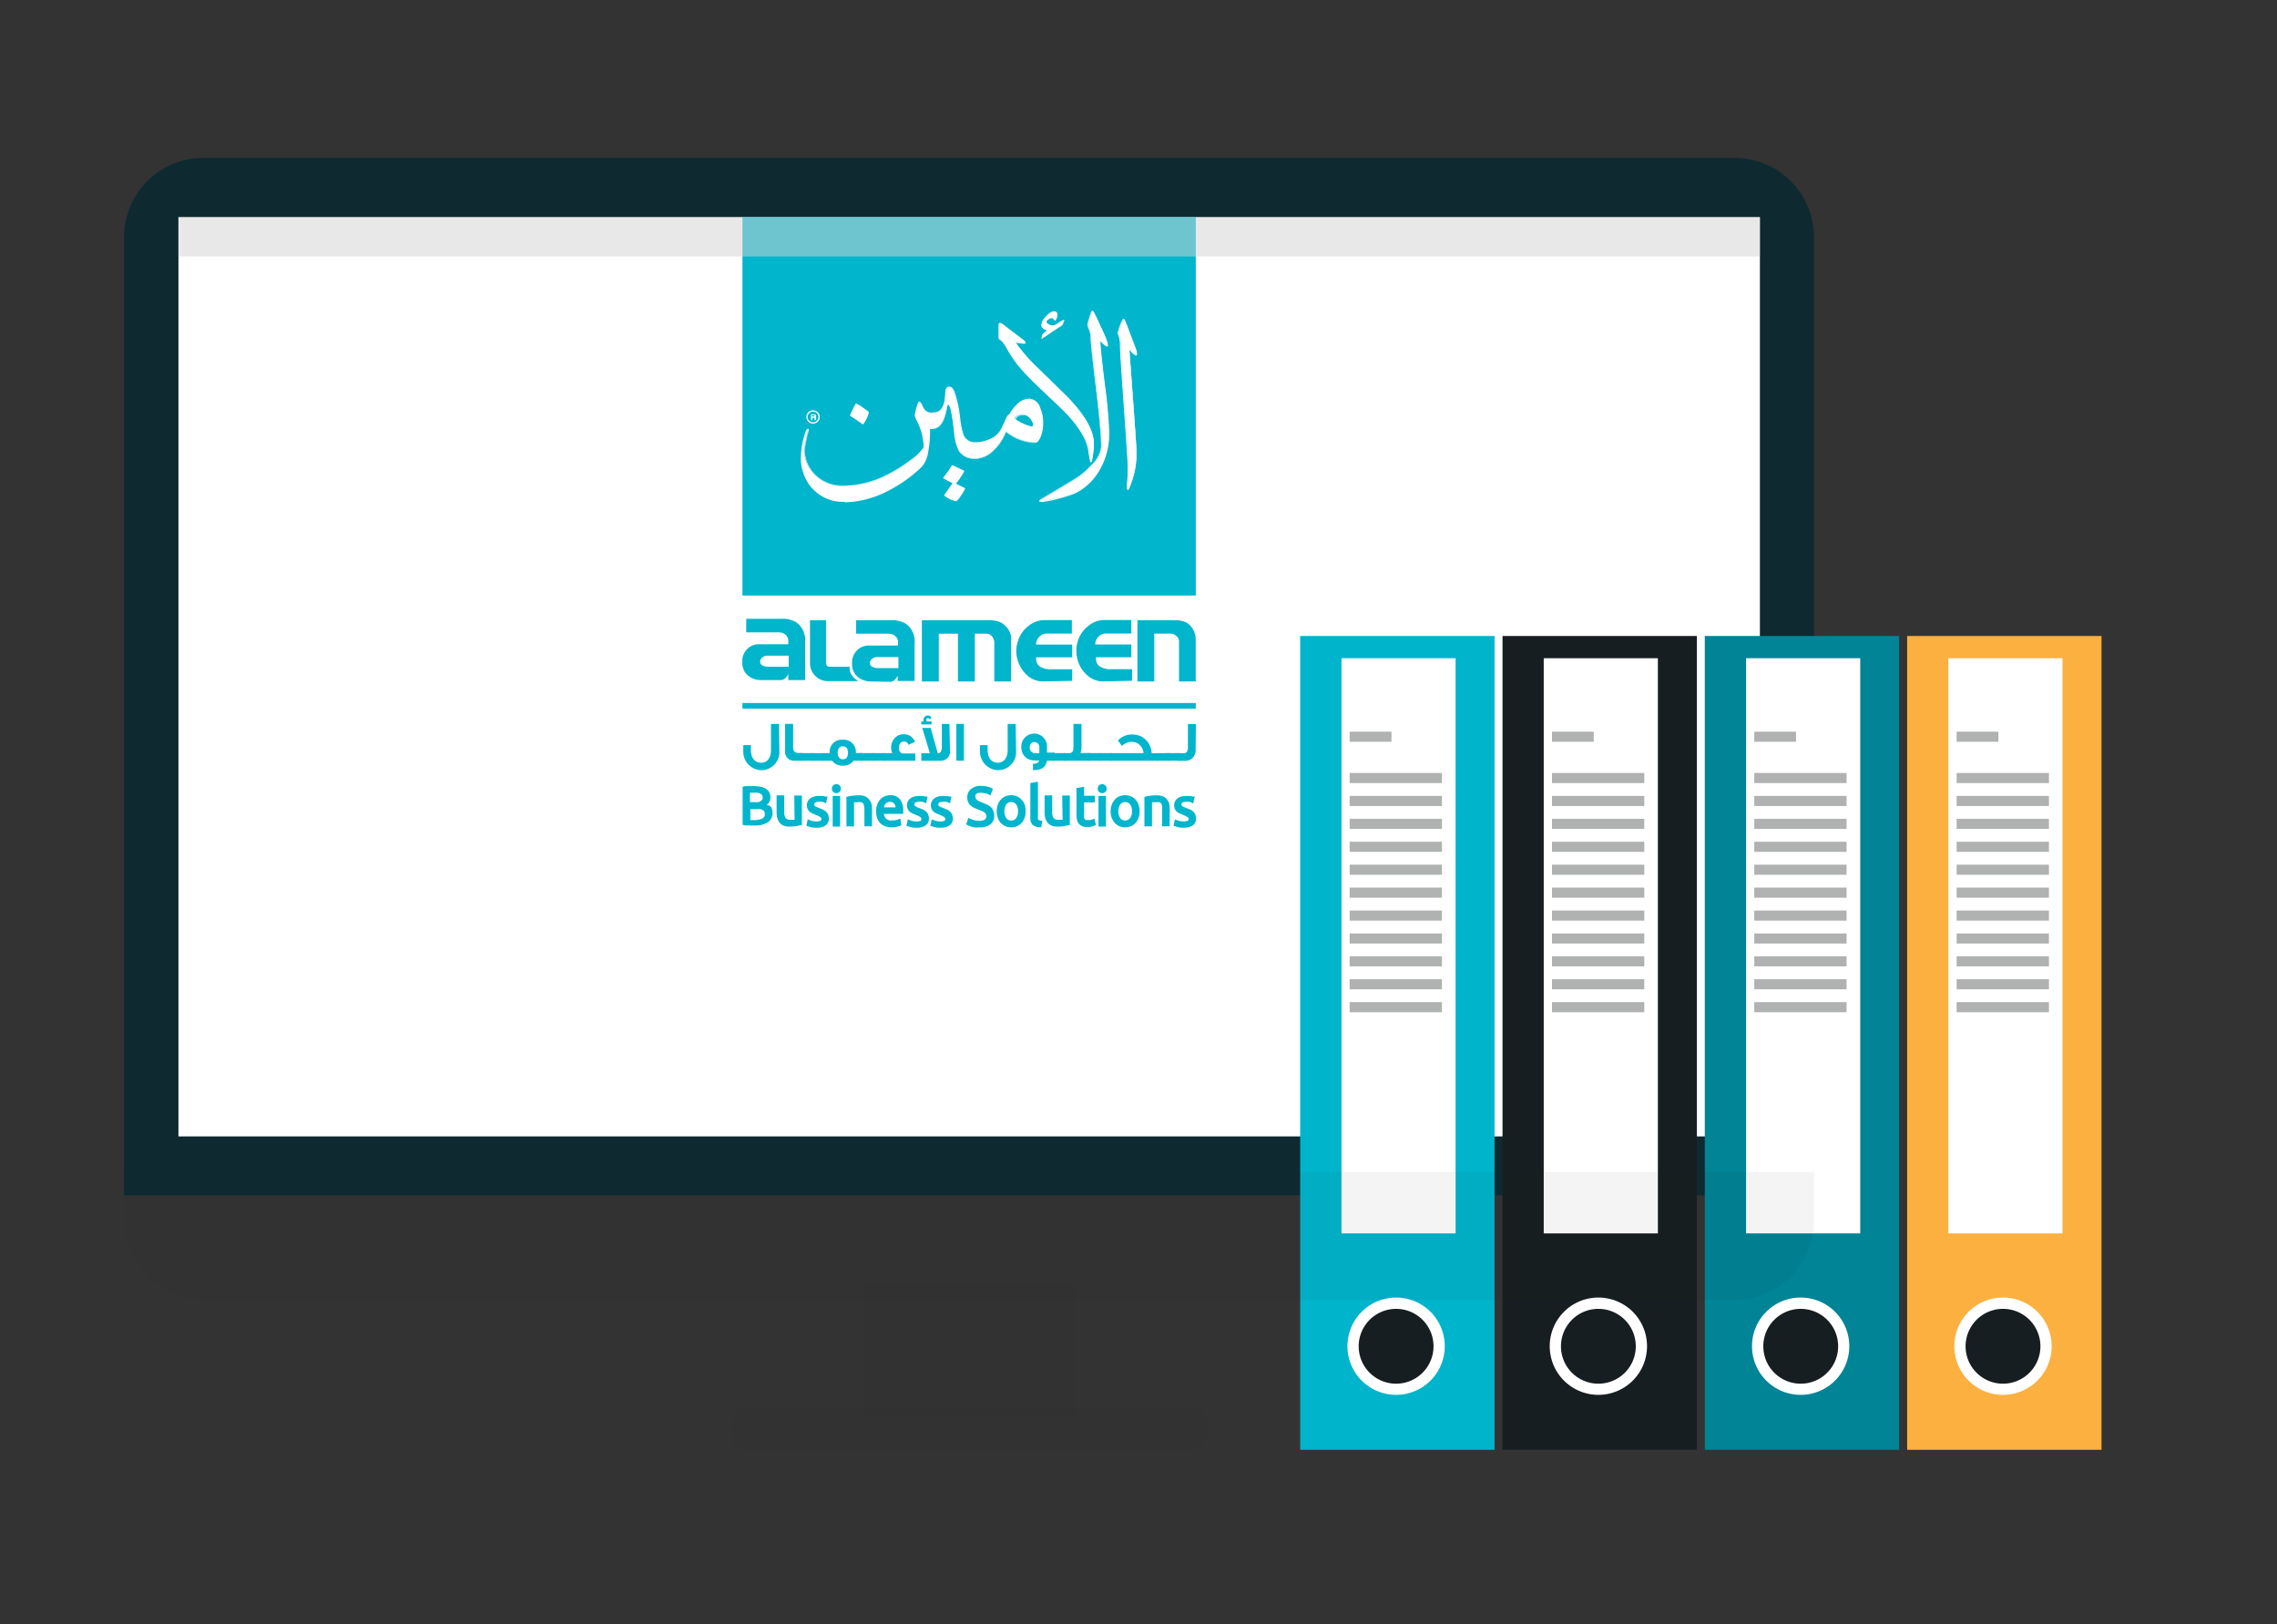 <svg xmlns="http://www.w3.org/2000/svg" viewBox="0 0 300 214"><rect x="0" y="0" width="300" height="214" fill="#333333" stroke="none"/><defs><style>.e7e94689-64a6-4c00-9eae-49d9492dc0b6{fill:#0e2a30;}.eae92602-ac0b-41e8-b56e-d538110eadb5{fill:#fff;}.a0e0b2a6-06ad-40c0-9bea-273b0d29064a{fill:#171e21;}.eda5df96-d5ce-4f28-999b-9d3d06396365{fill:#b0b1b1;}.eb64b1d1-06e5-4f38-a48f-939c4b7ae923{fill:#00b4cb;}.ae087f8c-6662-4c36-8b5d-abbc9edf0d62{fill:#008496;}.b0af0e3a-4be0-4902-9272-e12fcb1ab4b2{fill:#fbb040;}.bd53b78d-0a02-4d35-9985-8e209154fb64{fill:#231f20;opacity:0.05;}.adf48664-5215-4069-a8e8-32b4f1886a54{fill:#00b5cc;}.a8c06163-38e5-4b71-bebb-c931d68dcd71{fill:#d4d4d4;opacity:0.52;}</style></defs><g id="ab6537ec-69a7-4924-95a5-796c3d35b088" data-name="Layer 2"><path class="e7e94689-64a6-4c00-9eae-49d9492dc0b6" d="M239,157.47V31.22A10.45,10.45,0,0,0,228.61,20.8H26.76A10.45,10.45,0,0,0,16.34,31.22V157.47Z"/><rect class="eae92602-ac0b-41e8-b56e-d538110eadb5" x="23.51" y="28.61" width="208.36" height="121.11"/><rect class="a0e0b2a6-06ad-40c0-9bea-273b0d29064a" x="197.96" y="83.79" width="25.61" height="107.22"/><path class="a0e0b2a6-06ad-40c0-9bea-273b0d29064a" d="M216.26,177.37a5.67,5.67,0,1,1-5.67-5.67A5.67,5.67,0,0,1,216.26,177.37Z"/><path class="eae92602-ac0b-41e8-b56e-d538110eadb5" d="M210.59,183.77a6.41,6.41,0,1,1,6.41-6.4A6.41,6.41,0,0,1,210.59,183.77Zm0-11.33a4.93,4.93,0,1,0,4.93,4.93A4.93,4.93,0,0,0,210.59,172.44Z"/><rect class="eae92602-ac0b-41e8-b56e-d538110eadb5" x="203.39" y="86.72" width="15.04" height="75.78"/><rect class="eda5df96-d5ce-4f28-999b-9d3d06396365" x="204.48" y="96.4" width="5.5" height="1.33"/><rect class="eda5df96-d5ce-4f28-999b-9d3d06396365" x="204.48" y="101.84" width="12.16" height="1.33"/><rect class="eda5df96-d5ce-4f28-999b-9d3d06396365" x="204.48" y="104.86" width="12.16" height="1.33"/><rect class="eda5df96-d5ce-4f28-999b-9d3d06396365" x="204.48" y="107.88" width="12.16" height="1.33"/><rect class="eda5df96-d5ce-4f28-999b-9d3d06396365" x="204.48" y="110.9" width="12.16" height="1.33"/><rect class="eda5df96-d5ce-4f28-999b-9d3d06396365" x="204.48" y="113.92" width="12.16" height="1.33"/><rect class="eda5df96-d5ce-4f28-999b-9d3d06396365" x="204.48" y="116.94" width="12.16" height="1.33"/><rect class="eda5df96-d5ce-4f28-999b-9d3d06396365" x="204.48" y="119.96" width="12.16" height="1.33"/><rect class="eda5df96-d5ce-4f28-999b-9d3d06396365" x="204.48" y="122.98" width="12.16" height="1.33"/><rect class="eda5df96-d5ce-4f28-999b-9d3d06396365" x="204.48" y="125.99" width="12.16" height="1.33"/><rect class="eda5df96-d5ce-4f28-999b-9d3d06396365" x="204.48" y="129.01" width="12.16" height="1.33"/><rect class="eda5df96-d5ce-4f28-999b-9d3d06396365" x="204.48" y="132.03" width="12.16" height="1.33"/><rect class="eb64b1d1-06e5-4f38-a48f-939c4b7ae923" x="171.3" y="83.79" width="25.61" height="107.22"/><path class="a0e0b2a6-06ad-40c0-9bea-273b0d29064a" d="M189.61,177.37a5.67,5.67,0,1,1-5.67-5.67A5.67,5.67,0,0,1,189.61,177.37Z"/><path class="eae92602-ac0b-41e8-b56e-d538110eadb5" d="M183.94,183.77a6.41,6.41,0,1,1,6.41-6.4A6.41,6.41,0,0,1,183.94,183.77Zm0-11.33a4.93,4.93,0,1,0,4.93,4.93A4.93,4.93,0,0,0,183.94,172.44Z"/><rect class="eae92602-ac0b-41e8-b56e-d538110eadb5" x="176.74" y="86.72" width="15.04" height="75.78"/><rect class="eda5df96-d5ce-4f28-999b-9d3d06396365" x="177.82" y="96.4" width="5.51" height="1.33"/><rect class="eda5df96-d5ce-4f28-999b-9d3d06396365" x="177.82" y="101.84" width="12.16" height="1.33"/><rect class="eda5df96-d5ce-4f28-999b-9d3d06396365" x="177.82" y="104.86" width="12.16" height="1.33"/><rect class="eda5df96-d5ce-4f28-999b-9d3d06396365" x="177.82" y="107.88" width="12.16" height="1.33"/><rect class="eda5df96-d5ce-4f28-999b-9d3d06396365" x="177.82" y="110.9" width="12.16" height="1.33"/><rect class="eda5df96-d5ce-4f28-999b-9d3d06396365" x="177.82" y="113.92" width="12.16" height="1.33"/><rect class="eda5df96-d5ce-4f28-999b-9d3d06396365" x="177.82" y="116.94" width="12.16" height="1.33"/><rect class="eda5df96-d5ce-4f28-999b-9d3d06396365" x="177.82" y="119.96" width="12.16" height="1.33"/><rect class="eda5df96-d5ce-4f28-999b-9d3d06396365" x="177.82" y="122.98" width="12.16" height="1.33"/><rect class="eda5df96-d5ce-4f28-999b-9d3d06396365" x="177.82" y="125.99" width="12.16" height="1.33"/><rect class="eda5df96-d5ce-4f28-999b-9d3d06396365" x="177.82" y="129.01" width="12.16" height="1.33"/><rect class="eda5df96-d5ce-4f28-999b-9d3d06396365" x="177.82" y="132.03" width="12.16" height="1.33"/><rect class="ae087f8c-6662-4c36-8b5d-abbc9edf0d62" x="224.61" y="83.79" width="25.61" height="107.22"/><path class="a0e0b2a6-06ad-40c0-9bea-273b0d29064a" d="M242.92,177.37a5.67,5.67,0,1,1-5.67-5.67A5.67,5.67,0,0,1,242.92,177.37Z"/><path class="eae92602-ac0b-41e8-b56e-d538110eadb5" d="M237.25,183.77a6.41,6.41,0,1,1,6.4-6.4A6.41,6.41,0,0,1,237.25,183.77Zm0-11.33a4.93,4.93,0,1,0,4.93,4.93A4.93,4.93,0,0,0,237.25,172.44Z"/><rect class="eae92602-ac0b-41e8-b56e-d538110eadb5" x="230.05" y="86.72" width="15.04" height="75.78"/><rect class="eda5df96-d5ce-4f28-999b-9d3d06396365" x="231.13" y="96.4" width="5.5" height="1.33"/><rect class="eda5df96-d5ce-4f28-999b-9d3d06396365" x="231.13" y="101.84" width="12.16" height="1.33"/><rect class="eda5df96-d5ce-4f28-999b-9d3d06396365" x="231.13" y="104.86" width="12.16" height="1.33"/><rect class="eda5df96-d5ce-4f28-999b-9d3d06396365" x="231.13" y="107.88" width="12.16" height="1.33"/><rect class="eda5df96-d5ce-4f28-999b-9d3d06396365" x="231.13" y="110.9" width="12.16" height="1.33"/><rect class="eda5df96-d5ce-4f28-999b-9d3d06396365" x="231.13" y="113.92" width="12.16" height="1.33"/><rect class="eda5df96-d5ce-4f28-999b-9d3d06396365" x="231.13" y="116.94" width="12.16" height="1.33"/><rect class="eda5df96-d5ce-4f28-999b-9d3d06396365" x="231.13" y="119.96" width="12.16" height="1.33"/><rect class="eda5df96-d5ce-4f28-999b-9d3d06396365" x="231.13" y="122.98" width="12.16" height="1.33"/><rect class="eda5df96-d5ce-4f28-999b-9d3d06396365" x="231.13" y="125.99" width="12.16" height="1.33"/><rect class="eda5df96-d5ce-4f28-999b-9d3d06396365" x="231.13" y="129.01" width="12.16" height="1.33"/><rect class="eda5df96-d5ce-4f28-999b-9d3d06396365" x="231.13" y="132.03" width="12.16" height="1.33"/><rect class="b0af0e3a-4be0-4902-9272-e12fcb1ab4b2" x="251.27" y="83.79" width="25.61" height="107.22"/><path class="a0e0b2a6-06ad-40c0-9bea-273b0d29064a" d="M269.57,177.37a5.67,5.67,0,1,1-5.67-5.67A5.67,5.67,0,0,1,269.57,177.37Z"/><path class="eae92602-ac0b-41e8-b56e-d538110eadb5" d="M263.9,183.77a6.41,6.41,0,1,1,6.41-6.4A6.41,6.41,0,0,1,263.9,183.77Zm0-11.33a4.93,4.93,0,1,0,4.93,4.93A4.93,4.93,0,0,0,263.9,172.44Z"/><rect class="eae92602-ac0b-41e8-b56e-d538110eadb5" x="256.7" y="86.72" width="15.04" height="75.78"/><rect class="eda5df96-d5ce-4f28-999b-9d3d06396365" x="257.79" y="96.4" width="5.5" height="1.33"/><rect class="eda5df96-d5ce-4f28-999b-9d3d06396365" x="257.79" y="101.84" width="12.16" height="1.33"/><rect class="eda5df96-d5ce-4f28-999b-9d3d06396365" x="257.79" y="104.86" width="12.16" height="1.33"/><rect class="eda5df96-d5ce-4f28-999b-9d3d06396365" x="257.79" y="107.88" width="12.16" height="1.33"/><rect class="eda5df96-d5ce-4f28-999b-9d3d06396365" x="257.79" y="110.9" width="12.16" height="1.33"/><rect class="eda5df96-d5ce-4f28-999b-9d3d06396365" x="257.79" y="113.92" width="12.16" height="1.33"/><rect class="eda5df96-d5ce-4f28-999b-9d3d06396365" x="257.79" y="116.94" width="12.16" height="1.33"/><rect class="eda5df96-d5ce-4f28-999b-9d3d06396365" x="257.79" y="119.96" width="12.16" height="1.33"/><rect class="eda5df96-d5ce-4f28-999b-9d3d06396365" x="257.79" y="122.98" width="12.16" height="1.33"/><rect class="eda5df96-d5ce-4f28-999b-9d3d06396365" x="257.79" y="125.99" width="12.16" height="1.33"/><rect class="eda5df96-d5ce-4f28-999b-9d3d06396365" x="257.79" y="129.01" width="12.16" height="1.33"/><rect class="eda5df96-d5ce-4f28-999b-9d3d06396365" x="257.79" y="132.03" width="12.16" height="1.33"/><rect class="bd53b78d-0a02-4d35-9985-8e209154fb64" x="113.81" y="169.28" width="27.76" height="17.33"/><path class="bd53b78d-0a02-4d35-9985-8e209154fb64" d="M157.75,191H97.62c-1.73,0-1.73-5.61,0-5.61h60.13C159.48,185.4,159.48,191,157.75,191Z"/><path class="bd53b78d-0a02-4d35-9985-8e209154fb64" d="M16.34,154.4v6.44a10.46,10.46,0,0,0,10.42,10.43H228.61A10.46,10.46,0,0,0,239,160.84V154.4Z"/><path class="adf48664-5215-4069-a8e8-32b4f1886a54" d="M114.69,89.78a2.61,2.61,0,0,1-1.1-.24,2.24,2.24,0,0,1-1-.84,2.31,2.31,0,0,1-.33-1.23v-.19a1.19,1.19,0,0,0,0-.2,2.31,2.31,0,0,1,.86-1.58,2.17,2.17,0,0,1,1.37-.45h3.83v-.42a1.68,1.68,0,0,0-.05-.4,1.26,1.26,0,0,0-.27-.37.87.87,0,0,0-.43-.28,2.35,2.35,0,0,0-.69-.09h-4.09V81.72h4.65a3.86,3.86,0,0,1,.5,0,4.49,4.49,0,0,1,1.18.33,2.38,2.38,0,0,1,.75.61,2.8,2.8,0,0,1,.52,1,2.6,2.6,0,0,1,.11.51,4.12,4.12,0,0,1,0,.68v4.87h-2.23V89s-.32.83-1,.83Zm3.68-3.21h-2.81a1,1,0,0,0-.66.23.7.7,0,0,0-.29.56.51.51,0,0,0,.24.45l.22.1a1.14,1.14,0,0,0,.41.11h2.89Z"/><rect class="adf48664-5215-4069-a8e8-32b4f1886a54" x="97.82" y="28.61" width="59.73" height="49.85"/><rect class="adf48664-5215-4069-a8e8-32b4f1886a54" x="97.82" y="92.62" width="59.73" height="0.74"/><path class="adf48664-5215-4069-a8e8-32b4f1886a54" d="M102.68,98.92a2.37,2.37,0,0,1-2.38,2.55,2.44,2.44,0,0,1-2.37-2.55v-.75h1v.65c0,1,.52,1.67,1.34,1.67s1.31-.64,1.31-1.67V95.38h1.06Z"/><path class="adf48664-5215-4069-a8e8-32b4f1886a54" d="M105.71,100.22h-1A1.15,1.15,0,0,1,103.44,99V95.37h1.06v3.06c0,.52.12.78.9.78h.31Z"/><path class="adf48664-5215-4069-a8e8-32b4f1886a54" d="M107.16,100.22h-1.6v-1h1.6Z"/><path class="adf48664-5215-4069-a8e8-32b4f1886a54" d="M108.65,100.22H107v-1h1.61Z"/><path class="adf48664-5215-4069-a8e8-32b4f1886a54" d="M113.66,100.22h-1.2a1.64,1.64,0,0,1-1.41.65,1.66,1.66,0,0,1-1.43-.65h-1.15v-1h.84A1.59,1.59,0,0,1,111,97.46a1.61,1.61,0,0,1,1.76,1.75h.88Zm-1.93-1c0-.59-.22-.89-.66-.89H111c-.38,0-.64.36-.64.85s.26.86.7.86S111.73,99.7,111.73,99.19Z"/><path class="adf48664-5215-4069-a8e8-32b4f1886a54" d="M115.05,100.22h-1.61v-1h1.61Z"/><path class="adf48664-5215-4069-a8e8-32b4f1886a54" d="M116.54,100.22h-1.61v-1h1.61Z"/><path class="adf48664-5215-4069-a8e8-32b4f1886a54" d="M120.6,100.22h-4.23v-1h1.19a2,2,0,0,1-.15-.72,1.81,1.81,0,0,1,.47-1.25,1.6,1.6,0,0,1,1.23-.52,1.55,1.55,0,0,1,1.44,1l-.86.4a.59.59,0,0,0-.6-.44.54.54,0,0,0-.49.26.88.88,0,0,0-.16.55.73.73,0,0,0,.42.77h1.74Z"/><path class="adf48664-5215-4069-a8e8-32b4f1886a54" d="M122.72,95.44h-1.34v-.38h.29a.75.75,0,0,1,0-.2.58.58,0,0,1,.57-.6.51.51,0,0,1,.5.35l-.34.16c0-.1-.08-.16-.16-.16s-.18.08-.18.23,0,.19.11.21h.58ZM125.17,99a1.21,1.21,0,0,1-.36.9,1.36,1.36,0,0,1-.93.33h-2.49v-1h1.12l-1-3.33h1.11l.93,3.33c.36,0,.54-.26.54-.76V95.38h1Z"/><path class="adf48664-5215-4069-a8e8-32b4f1886a54" d="M127,100.22h-1V95.37h1Z"/><path class="adf48664-5215-4069-a8e8-32b4f1886a54" d="M133.87,98.92a2.37,2.37,0,0,1-2.37,2.55,2.44,2.44,0,0,1-2.38-2.55v-.75h1v.65c0,1,.52,1.67,1.33,1.67s1.31-.64,1.31-1.67V95.38h1.06Z"/><path class="adf48664-5215-4069-a8e8-32b4f1886a54" d="M138.93,100.22h-1c-.12.83-.69,1.24-1.72,1.24h-.11v-.84h.09c.41,0,.65-.15.73-.44a2.7,2.7,0,0,1-.65,0,1.65,1.65,0,0,1-1.7-1.71,1.69,1.69,0,1,1,3.37,0v.68h1Zm-2-1v-.72a.65.65,0,0,0-.64-.73.62.62,0,0,0-.61.7.67.67,0,0,0,.64.75Z"/><path class="adf48664-5215-4069-a8e8-32b4f1886a54" d="M140.34,100.22h-1.61v-1h1.61Z"/><path class="adf48664-5215-4069-a8e8-32b4f1886a54" d="M143.59,100.22h-3.41v-1h.71c.36,0,.54-.23.54-.72V95.38h1.06v3.08a2.22,2.22,0,0,1-.13.75h1.23Z"/><path class="adf48664-5215-4069-a8e8-32b4f1886a54" d="M145.06,100.22h-1.61v-1h1.61Z"/><path class="adf48664-5215-4069-a8e8-32b4f1886a54" d="M146.55,100.22h-1.61v-1h1.61Z"/><path class="adf48664-5215-4069-a8e8-32b4f1886a54" d="M152.52,100.22h-6.13v-1h4.27a1.62,1.62,0,0,0-.43-1,1.49,1.49,0,0,0-1.16-.48,1.84,1.84,0,0,0-1.25.54l-.53-.72a2.48,2.48,0,0,1,1.86-.79,2.72,2.72,0,0,1,1.17.24,2.57,2.57,0,0,1,1.41,2.23h.79Z"/><path class="adf48664-5215-4069-a8e8-32b4f1886a54" d="M154,100.22h-1.6v-1H154Z"/><path class="adf48664-5215-4069-a8e8-32b4f1886a54" d="M155.46,100.22h-1.61v-1h1.61Z"/><path class="adf48664-5215-4069-a8e8-32b4f1886a54" d="M157.53,98.77a1.48,1.48,0,0,1-.33,1,1.25,1.25,0,0,1-1,.46h-1v-1h.77c.36,0,.54-.24.54-.73v-3.1h1.05Z"/><path class="adf48664-5215-4069-a8e8-32b4f1886a54" d="M100.22,89.6a2.75,2.75,0,0,1-1.1-.24,2.38,2.38,0,0,1-1-.84,2.32,2.32,0,0,1-.32-1.24V87.1c0-.09,0-.16,0-.2a2.27,2.27,0,0,1,.86-1.58,2.15,2.15,0,0,1,1.36-.44h3.84v-.43a1.14,1.14,0,0,0-.06-.39,1.07,1.07,0,0,0-.25-.38,1.27,1.27,0,0,0-.43-.28,2,2,0,0,0-.7-.09h-4.1V81.53H103a4.72,4.72,0,0,1,.53,0,4.34,4.34,0,0,1,1.15.33,2.38,2.38,0,0,1,.75.61,2.64,2.64,0,0,1,.53,1,4.7,4.7,0,0,1,.12.51,5.94,5.94,0,0,1,0,.67V89.6h-2.22v-.83s-.32.83-1,.83Zm3.69-3.22h-2.82a1,1,0,0,0-.66.25.67.67,0,0,0-.28.55.49.49,0,0,0,.25.45l.2.11a1.31,1.31,0,0,0,.43.1h2.88Z"/><path class="adf48664-5215-4069-a8e8-32b4f1886a54" d="M131,89.78V84.71a1.2,1.2,0,0,0-.16-.66,1,1,0,0,0-.87-.56h-1.53v6.29h-2.23V83.49h-2.52v6.29h-2.23V81.72h8.77a4,4,0,0,1,1.35.17,2.37,2.37,0,0,1,.9.6,2.44,2.44,0,0,1,.55.77,1.75,1.75,0,0,1,.19.77v5.75Z"/><path class="adf48664-5215-4069-a8e8-32b4f1886a54" d="M137.38,89.78a3.14,3.14,0,0,1-2-.76,4.48,4.48,0,0,1-1.49-3.23,4.28,4.28,0,0,1,.22-1.31,4,4,0,0,1,1.38-2,3.3,3.3,0,0,1,2.07-.78h3.66v1.77H138a1.39,1.39,0,0,0-1.1.45,1.46,1.46,0,0,0-.4,1h4.76v1.68h-4.75v.22a1.21,1.21,0,0,0,.51,1,2.67,2.67,0,0,0,1.48.36h2.76v1.52Z"/><path class="adf48664-5215-4069-a8e8-32b4f1886a54" d="M145.32,89.78a3.07,3.07,0,0,1-2-.76A4,4,0,0,1,142,87a4.21,4.21,0,0,1,0-2.53,4,4,0,0,1,1.39-2,3.19,3.19,0,0,1,2-.78h3.67v1.77h-3.26a1.39,1.39,0,0,0-1.1.45,1.46,1.46,0,0,0-.4,1h4.76v1.68H144.4v.22a1.21,1.21,0,0,0,.51,1,2.6,2.6,0,0,0,1.48.36h2.76v1.52Z"/><path class="adf48664-5215-4069-a8e8-32b4f1886a54" d="M155.34,89.78v-5.3a.88.88,0,0,0-.37-.7,1.1,1.1,0,0,0-.75-.3h-2.14v6.3h-2.22V81.72h4.93a3.28,3.28,0,0,1,1.48.28,2.34,2.34,0,0,1,.91.91,2.73,2.73,0,0,1,.36,1.4v5.47Z"/><path class="adf48664-5215-4069-a8e8-32b4f1886a54" d="M111.94,87.84a1.83,1.83,0,0,0,.16.9,2.71,2.71,0,0,0,1,1h-4a2.33,2.33,0,0,1-1.69-.7,2.3,2.3,0,0,1-.69-1.67V81.72h2.11v5.69a.51.51,0,0,0,.13.3.43.43,0,0,0,.3.13Z"/><path class="eae92602-ac0b-41e8-b56e-d538110eadb5" d="M140.17,42.32a1.25,1.25,0,0,1-.26.57c-.39.24-1.21.79-2.5,1.66l-.2.13s0,0,0-.07l.09-.45c0-.1.22-.31.62-.63-.48-.17-.73-.4-.73-.67a1.45,1.45,0,0,1,.39-.92c.5-.62.93-.93,1.28-.93s.46.18.46.52a1.27,1.27,0,0,1-.26.69c0,.07-.07.05-.11,0s-.22-.3-.37-.3a.82.82,0,0,0-.44.17c-.18.11-.26.22-.26.31s.1.21.31.32a1.16,1.16,0,0,0,.51.16,1.43,1.43,0,0,0,.6-.26l.6-.38c.18-.08.26-.13.31-.11s0,.09,0,.21"/><path class="eae92602-ac0b-41e8-b56e-d538110eadb5" d="M136.06,55.73a1.71,1.71,0,0,0-.52-.79,1.07,1.07,0,0,0-.75-.34,1.45,1.45,0,0,0-.87.23.46.46,0,0,0-.23.35,6.34,6.34,0,0,0,2,1l.26,0c.08,0,.13,0,.13-.17a1.37,1.37,0,0,0,0-.29m1.32,0a4.55,4.55,0,0,1-.33,1.8c-.21.51-.44.77-.7.77a6.37,6.37,0,0,1-3.84-1.48,6.74,6.74,0,0,1-1.65,2.53,3.5,3.5,0,0,1-2.38,1.06V58.33a4.83,4.83,0,0,0,1.86-.4,2.89,2.89,0,0,0,1.55-1.31c.09-.14.31-.61.68-1.4.16-.38.31-.56.45-.6a5.1,5.1,0,0,1,.91-1.22,2.36,2.36,0,0,1,1.61-.83A1.6,1.6,0,0,1,137,53.75a5.12,5.12,0,0,1,.38,2"/><path class="eae92602-ac0b-41e8-b56e-d538110eadb5" d="M128.48,60.46h0V58.27h0a4.83,4.83,0,0,0,1.84-.39,2.88,2.88,0,0,0,1.52-1.27c.1-.17.34-.66.67-1.41.17-.38.33-.58.47-.63a5.24,5.24,0,0,1,.92-1.21,2.4,2.4,0,0,1,1.64-.84,1.64,1.64,0,0,1,1.51,1.21,4.91,4.91,0,0,1,.39,2,4.69,4.69,0,0,1-.33,1.82c-.23.55-.48.8-.76.8a6.37,6.37,0,0,1-3.81-1.44,6.74,6.74,0,0,1-1.65,2.48,3.6,3.6,0,0,1-2.41,1.08m.05-2.07v2a3.41,3.41,0,0,0,2.28-1,6.84,6.84,0,0,0,1.66-2.5l0-.08.06,0a6.25,6.25,0,0,0,3.8,1.47c.22,0,.45-.25.65-.73a4.67,4.67,0,0,0,.33-1.78,5.1,5.1,0,0,0-.38-1.95c-.33-.76-.78-1.14-1.41-1.14a2.29,2.29,0,0,0-1.56.81,4.19,4.19,0,0,0-.89,1.2l0,0h0c-.13,0-.26.22-.43.58-.34.75-.58,1.24-.67,1.4A3,3,0,0,1,130.35,58a4.84,4.84,0,0,1-1.82.41M136,56.25a.78.78,0,0,1-.27,0,6.25,6.25,0,0,1-2-1h0v0a.49.49,0,0,1,.25-.4,1.5,1.5,0,0,1,.9-.24,1.13,1.13,0,0,1,.79.36,1.87,1.87,0,0,1,.54.82c0,.13,0,.23,0,.3s-.07.23-.19.23m-2.22-1.09a6.51,6.51,0,0,0,2,.94l.24,0s.08,0,.08-.12a1.66,1.66,0,0,0,0-.26,1.71,1.71,0,0,0-.51-.78,1.07,1.07,0,0,0-.71-.32,1.41,1.41,0,0,0-.83.21.42.42,0,0,0-.21.29"/><path class="eae92602-ac0b-41e8-b56e-d538110eadb5" d="M128.5,60.38a2.3,2.3,0,0,1-2.13-1,6.46,6.46,0,0,1-.62-2.42c-.17-1.52-.32-2.5-.43-3s-.25-.66-.37-.66-.18.14-.23.43c-.3,1.8-.92,2.7-1.77,2.7V54.39c1,0,1.52-.81,1.6-2.46,0-.62.17-.94.45-.94s.51.25.68.72a13.94,13.94,0,0,1,.7,3.23,10,10,0,0,0,.5,2.42,1.63,1.63,0,0,0,1.62,1v2.06"/><path class="eae92602-ac0b-41e8-b56e-d538110eadb5" d="M128.54,60.44h0a2.39,2.39,0,0,1-2.19-1A6.74,6.74,0,0,1,125.7,57a28.58,28.58,0,0,0-.44-3c-.16-.58-.26-.62-.31-.62s-.11,0-.18.39c-.32,1.81-.92,2.73-1.82,2.73h-.06V54.34H123c1,0,1.48-.81,1.54-2.41,0-.67.2-1,.51-1s.54.24.74.76a15.71,15.71,0,0,1,.7,3.23,11.27,11.27,0,0,0,.48,2.42,1.61,1.61,0,0,0,1.58.91h0ZM125,53.28c.15,0,.28.22.43.72s.26,1.48.42,3a6.38,6.38,0,0,0,.62,2.39,2.22,2.22,0,0,0,2,1V58.38a1.64,1.64,0,0,1-1.61-1,9.74,9.74,0,0,1-.51-2.44,14,14,0,0,0-.68-3.21c-.18-.47-.4-.7-.64-.7s-.37.3-.4.9c-.07,1.64-.6,2.48-1.59,2.5v2c.79,0,1.36-.92,1.67-2.64,0-.2.09-.48.27-.48"/><path class="eae92602-ac0b-41e8-b56e-d538110eadb5" d="M111.28,66.05a5.42,5.42,0,0,1-5.41-3.8,5.18,5.18,0,0,1-.28-1.9,9.05,9.05,0,0,1,.11-1.55,13.08,13.08,0,0,1,.53-2c.06-.18.13-.25.2-.25s.08.1,0,.34-.17.72-.25,1.08a7.23,7.23,0,0,0-.21,1.4,4.54,4.54,0,0,0,1.06,2.9A5.12,5.12,0,0,0,111.25,64a12.71,12.71,0,0,0,5-1.12,18.49,18.49,0,0,0,3.84-2.25,6,6,0,0,0,1.72-1.7,8.16,8.16,0,0,0-1-3.69,1.44,1.44,0,0,1-.18-.57,11.61,11.61,0,0,1,.4-1.47c0-.14.11-.22.16-.22s.16.11.28.33a2.83,2.83,0,0,0,.41.73,1.41,1.41,0,0,0,1.07.36v2.06a1.41,1.41,0,0,1-.53-.06,15.13,15.13,0,0,1-.25,3.22,3.42,3.42,0,0,1-.88,1.87,17.15,17.15,0,0,1-4.17,3,12.77,12.77,0,0,1-5.84,1.62"/><path class="eae92602-ac0b-41e8-b56e-d538110eadb5" d="M111.28,66.11a5.44,5.44,0,0,1-5.45-3.85,5.08,5.08,0,0,1-.31-1.91,9.65,9.65,0,0,1,.13-1.56,11.3,11.3,0,0,1,.52-2c.06-.13.14-.3.26-.3s.07,0,.08,0,.06.17,0,.38c-.08.37-.18.72-.26,1.08a8,8,0,0,0-.21,1.39,4.51,4.51,0,0,0,1.06,2.87,5.06,5.06,0,0,0,4.12,1.74,12.77,12.77,0,0,0,5-1.11A19.29,19.29,0,0,0,120,60.57a6,6,0,0,0,1.7-1.67,8.17,8.17,0,0,0-1-3.64,1.68,1.68,0,0,1-.18-.6,10.1,10.1,0,0,1,.39-1.49c.07-.18.14-.26.22-.26s.19.1.32.37a3.66,3.66,0,0,0,.41.72,1.4,1.4,0,0,0,1,.34H123v2.17H123a2,2,0,0,1-.47,0,14.24,14.24,0,0,1-.26,3.16,3.67,3.67,0,0,1-.88,1.89,18.17,18.17,0,0,1-4.18,3,13,13,0,0,1-5.88,1.62m-4.85-9.56s-.07,0-.15.24a9.23,9.23,0,0,0-.52,2,8.44,8.44,0,0,0-.12,1.54A5.55,5.55,0,0,0,111.28,66a12.76,12.76,0,0,0,5.83-1.62,18,18,0,0,0,4.16-2.94,3.59,3.59,0,0,0,.85-1.83,15,15,0,0,0,.24-3.22v-.08l.08,0a1.28,1.28,0,0,0,.45.07v-2a1.42,1.42,0,0,1-1-.37,2.71,2.71,0,0,1-.43-.75c-.13-.27-.19-.3-.22-.3s0,0-.11.19a11.61,11.61,0,0,0-.39,1.45,1.32,1.32,0,0,0,.18.55,8.33,8.33,0,0,1,1,3.71v0a6.06,6.06,0,0,1-1.75,1.73,18.2,18.2,0,0,1-3.84,2.25,12.67,12.67,0,0,1-5,1.12A5.17,5.17,0,0,1,107,62.26,4.58,4.58,0,0,1,106,59.33a7.27,7.27,0,0,1,.2-1.42c.1-.35.18-.71.25-1.08,0-.22,0-.28,0-.28"/><path class="eae92602-ac0b-41e8-b56e-d538110eadb5" d="M147.66,45.5a3.82,3.82,0,0,0-.31-1.63,6.52,6.52,0,0,1,.58-1.72c0-.11.08-.16.11-.16s.1.06.16.18.36.88.76,1.94.67,1.78.75,2a1.7,1.7,0,0,1,.07.43c0,.31-.29.12-.87-.55-.09-.09-.11-.05-.11.13s.15,2.18.46,6.37.46,6.52.46,7a11.19,11.19,0,0,1-.76,4.25,3.82,3.82,0,0,1-.23.53c-.11.17-.15.18-.19.08a4.22,4.22,0,0,1,0-.79,18.07,18.07,0,0,0,.09-1.92c0-.67-.17-3.39-.51-8.18s-.5-7.47-.5-8"/><path class="eae92602-ac0b-41e8-b56e-d538110eadb5" d="M148.6,64.55c-.06,0-.08,0-.11-.12a3,3,0,0,1,0-.8c.05-.57.09-1.21.09-1.91s-.18-3.42-.52-8.18-.51-7.45-.51-8a3.58,3.58,0,0,0-.31-1.61v0a6.78,6.78,0,0,1,.6-1.74c.05-.11.09-.19.16-.19s.11,0,.2.2.34.82.77,2c.38.95.65,1.73.75,2a1.52,1.52,0,0,1,.08.44c0,.18-.08.2-.14.2s-.29-.08-.84-.72h0a.25.25,0,0,0,0,.1c0,.09.26,3.67.46,6.36.3,4.21.47,6.53.47,7a11.12,11.12,0,0,1-.76,4.25c-.1.28-.2.46-.23.56s-.14.17-.19.17m-1.21-20.69a3.61,3.61,0,0,1,.31,1.64c0,.59.18,3.28.52,8s.51,7.52.51,8.19a18.62,18.62,0,0,1-.09,1.92,2.86,2.86,0,0,0,0,.78h0a.36.36,0,0,0,.06-.1c.06-.11.14-.28.25-.54a11.4,11.4,0,0,0,.74-4.22c0-.52-.15-2.89-.46-7-.41-5.58-.46-6.33-.46-6.37s0-.23.1-.23.08,0,.11.07c.51.58.69.67.75.67s0-.06,0-.09a1.24,1.24,0,0,0-.07-.41c-.07-.26-.31-.91-.73-2.05s-.68-1.71-.77-1.92A1.07,1.07,0,0,0,148,42s0,0-.07.13a6.87,6.87,0,0,0-.58,1.69"/><path class="eae92602-ac0b-41e8-b56e-d538110eadb5" d="M143.71,44.41a3.09,3.09,0,0,0-.21-1,4.69,4.69,0,0,1-.2-.62,5,5,0,0,1,.22-.81c.14-.48.22-.75.24-.8s.11-.19.15-.19.08.06.15.17c.17.28.47.88.92,1.8a19.46,19.46,0,0,1,.85,2,1.6,1.6,0,0,1,.09.46c0,.29-.29.1-.88-.56-.06-.07-.11,0-.11.14q0,.82.57,5.49c.38,3.09.58,5.2.58,6.31a9.46,9.46,0,0,1-1.61,5.62,7.43,7.43,0,0,1-2.82,2.46,22.37,22.37,0,0,1-4.39,1.14c-.2,0-.29,0-.29,0s.09-.14.27-.26c.94-.53,2.43-1.42,4.51-2.71a9.39,9.39,0,0,0,2-1.71,4,4,0,0,0,1.36-2.44q0-2-.69-7.88c-.49-3.89-.72-6.09-.72-6.6M144.07,59a7.48,7.48,0,0,1-.31,1.9,6.76,6.76,0,0,1-.31-1.55q-.4-2.55-3.79-5.77l-2.94-2.78a33.54,33.54,0,0,1-2.43-2.55,13.89,13.89,0,0,1-1.21-1.71c-.24-.42-.48-.82-.74-1.22a2.11,2.11,0,0,0-.55-.59c-.12,0-.17-.15-.17-.3V43c0-.28,0-.41.14-.41a.84.84,0,0,1,.38.2l2.65,2c.17.15.28.27.28.36s-.07.08-.23.08a6,6,0,0,1-1.09-.17,19.29,19.29,0,0,0,2.94,3.42c1.25,1.21,2.48,2.43,3.71,3.64,2.47,2.46,3.71,4.59,3.71,6.36a3.17,3.17,0,0,1,0,.47"/><path class="eae92602-ac0b-41e8-b56e-d538110eadb5" d="M137.15,66.11c-.09,0-.23,0-.23-.1s.08-.16.29-.32c.9-.51,2.38-1.39,4.52-2.69a9.92,9.92,0,0,0,2-1.7,4,4,0,0,0,1.34-2.41c0-1.33-.22-3.91-.7-7.86-.45-3.74-.7-6.09-.7-6.62a2.74,2.74,0,0,0-.21-1,4.76,4.76,0,0,1-.21-.64,5.9,5.9,0,0,1,.23-.83,6.11,6.11,0,0,1,.25-.8c.06-.15.11-.22.19-.22s.09,0,.2.19A19.63,19.63,0,0,1,145,43a17,17,0,0,1,.88,2,1.83,1.83,0,0,1,.1.48c0,.17-.1.18-.14.18s-.28-.07-.85-.7a.77.77,0,0,0,0,.1c0,.57.2,2.46.57,5.48a61.68,61.68,0,0,1,.58,6.32,9.44,9.44,0,0,1-1.62,5.65A7.45,7.45,0,0,1,141.66,65a14.64,14.64,0,0,1-2.16.69,14.9,14.9,0,0,1-2.23.46ZM137,66h.23a13.36,13.36,0,0,0,2.21-.46,13.69,13.69,0,0,0,2.14-.68,7.38,7.38,0,0,0,2.82-2.44A9.47,9.47,0,0,0,146,56.83c0-1.07-.19-3.13-.57-6.31s-.56-4.92-.56-5.49c0-.06,0-.23.09-.23a.11.11,0,0,1,.09,0c.54.6.73.69.78.69s0,0,0-.08a2.37,2.37,0,0,0-.1-.45c-.12-.34-.42-1-.86-2s-.73-1.52-.91-1.81a.32.32,0,0,0-.1-.12s0,0-.09.14-.11.32-.25.8a5.47,5.47,0,0,0-.2.79s.1.35.18.61a2.84,2.84,0,0,1,.21,1c0,.53.25,2.87.71,6.6.47,4,.7,6.54.7,7.88a4.17,4.17,0,0,1-1.37,2.49,10,10,0,0,1-2,1.71c-2.14,1.31-3.61,2.19-4.52,2.69A1.08,1.08,0,0,0,137,66m6.73-5.07c-.07,0-.13,0-.36-1.6s-1.54-3.6-3.78-5.73c-.92-.86-1.88-1.77-2.94-2.79a32.44,32.44,0,0,1-2.43-2.54A16.1,16.1,0,0,1,133,46.54c-.23-.41-.47-.82-.72-1.22a2.42,2.42,0,0,0-.54-.56c-.08,0-.18-.13-.18-.35V43c0-.23,0-.47.19-.47a1.08,1.08,0,0,1,.42.22l2.63,2c.24.16.32.3.32.4s0,.14-.29.14a5.6,5.6,0,0,1-1-.15,21.6,21.6,0,0,0,2.89,3.3l3.71,3.63c2.46,2.48,3.7,4.63,3.7,6.41,0,.18,0,.34,0,.5-.22,1.92-.31,1.92-.37,1.92m-12-18.27c-.06,0-.08.13-.08.36v1.39a.28.28,0,0,0,.12.26,2.35,2.35,0,0,1,.59.59c.24.4.49.81.73,1.23a12.5,12.5,0,0,0,1.22,1.71,31.92,31.92,0,0,0,2.42,2.54c1.07,1,2,1.92,2.93,2.77,2.28,2.16,3.55,4.11,3.81,5.8a14.22,14.22,0,0,0,.26,1.44A16.25,16.25,0,0,0,144,59a3.38,3.38,0,0,0,0-.47c0-1.75-1.23-3.88-3.66-6.32l-3.73-3.64a19.66,19.66,0,0,1-3-3.43l-.05-.11.11,0a6.49,6.49,0,0,0,1.09.17c.12,0,.18,0,.18,0s0-.11-.27-.31l-2.65-2a1,1,0,0,0-.34-.2"/><path class="eae92602-ac0b-41e8-b56e-d538110eadb5" d="M125.94,63.72l1.09.53c.08,0,.12.08.12.13a4.45,4.45,0,0,1-.53.9,2.87,2.87,0,0,1-.64.77,3.9,3.9,0,0,1-1.49-.69c-.07,0-.11-.11-.06-.18.33-.45.68-1,1.08-1.53a9.73,9.73,0,0,1-1.13-.58c-.09,0-.1-.1-.09-.16a18.62,18.62,0,0,0,1.13-1.6s.06,0,.13,0l1.36.65c.09,0,.12.09.12.14a3.73,3.73,0,0,1-.45.75,5.86,5.86,0,0,1-.64.87"/><path class="eae92602-ac0b-41e8-b56e-d538110eadb5" d="M112,54.78s0-.07,0-.13l.67-1.36c.05-.08.08-.12.13-.12a4.24,4.24,0,0,1,.9.54q.78.52.78.63a4.12,4.12,0,0,1-.69,1.47c-.06.09-.12.12-.17.07-.52-.39-1.07-.76-1.62-1.1"/><path class="eae92602-ac0b-41e8-b56e-d538110eadb5" d="M108,54.93a.81.81,0,0,1-.25.62.89.89,0,0,1-.62.26.83.83,0,0,1-.63-.26.86.86,0,0,1,0-1.23.82.82,0,0,1,.63-.25.84.84,0,0,1,.61.25.78.78,0,0,1,.26.61m-.17,0a.69.69,0,0,0-.21-.5.7.7,0,0,0-.49-.2.72.72,0,0,0-.72.7.6.6,0,0,0,.22.5.64.64,0,0,0,.5.21.67.67,0,0,0,.49-.21.66.66,0,0,0,.21-.5m-.34.4h-.18a.52.52,0,0,1,0-.14c0-.08,0-.12,0-.13s-.06,0-.12,0h-.16v.31h-.18v-.79h.37c.2,0,.32.08.32.24a.22.22,0,0,1-.1.17c.05,0,.07.09.09.19v.19Zm-.19-.55c0-.06-.07-.09-.15-.09h-.18v.18h.16c.1,0,.17,0,.17-.09"/><path class="adf48664-5215-4069-a8e8-32b4f1886a54" d="M101,106.07a1.24,1.24,0,0,0,.28-.28,1.22,1.22,0,0,0,.22-.76,1.3,1.3,0,0,0-.18-.7,1.36,1.36,0,0,0-.49-.46,2.06,2.06,0,0,0-.7-.23,4.43,4.43,0,0,0-.83-.07H99l-.36,0-.35,0a1.59,1.59,0,0,0-.34.06l-.11,0v5.06l.11,0a1.59,1.59,0,0,0,.34.06l.35,0,.36,0h.33a3.16,3.16,0,0,0,1.83-.41,1.42,1.42,0,0,0,.62-1.25,1.24,1.24,0,0,0-.3-.89A1.38,1.38,0,0,0,101,106.07Zm-.6-.69a.55.55,0,0,1-.21.19,1,1,0,0,1-.34.11,3.43,3.43,0,0,1-.47,0h-.57v-1.24h.53a3.3,3.3,0,0,1,.47,0,1.46,1.46,0,0,1,.37.12.52.52,0,0,1,.22.19.46.46,0,0,1,.08.27A.56.56,0,0,1,100.41,105.38Zm-1,2.67h-.54v-1.45h.74a2.64,2.64,0,0,1,.51,0,1,1,0,0,1,.37.12.56.56,0,0,1,.22.21.82.82,0,0,1,.07.34.57.57,0,0,1-.1.36.75.75,0,0,1-.27.23,1.89,1.89,0,0,1-.44.13A5.12,5.12,0,0,1,99.36,108.05Z"/><path class="adf48664-5215-4069-a8e8-32b4f1886a54" d="M104.69,108l-.16,0-.21,0h-.21a.67.67,0,0,1-.6-.23,1.49,1.49,0,0,1-.19-.88v-2.11h-1v2.25a2.75,2.75,0,0,0,.09.73,1.66,1.66,0,0,0,.28.6,1.39,1.39,0,0,0,.54.41,2,2,0,0,0,.78.13,6,6,0,0,0,.9-.06l.62-.13.12,0v-3.9h-1Z"/><path class="adf48664-5215-4069-a8e8-32b4f1886a54" d="M108.81,106.91a1.6,1.6,0,0,0-.4-.25,4.67,4.67,0,0,0-.48-.2l-.34-.14a.56.56,0,0,1-.2-.12.26.26,0,0,1-.1-.11.24.24,0,0,1,0-.15.22.22,0,0,1,.13-.21.9.9,0,0,1,.42-.09,2.44,2.44,0,0,1,.51,0,1.86,1.86,0,0,1,.3.11l.18.1.2-.91-.13,0-.17,0-.26-.06-.3,0a1.83,1.83,0,0,0-.33,0,1.75,1.75,0,0,0-1.1.32,1.12,1.12,0,0,0-.43.91,1,1,0,0,0,.11.49,1,1,0,0,0,.27.35,1.37,1.37,0,0,0,.37.23l.42.18a3.1,3.1,0,0,1,.61.3.3.3,0,0,1,.13.26.21.21,0,0,1-.12.21,1.14,1.14,0,0,1-.53.09,2,2,0,0,1-.62-.08l-.36-.12-.17-.07-.18.88.11,0,.4.13a3,3,0,0,0,.82.09,2.1,2.1,0,0,0,1.18-.29,1.05,1.05,0,0,0,.45-.91,1.29,1.29,0,0,0-.09-.51A1,1,0,0,0,108.81,106.91Z"/><path class="adf48664-5215-4069-a8e8-32b4f1886a54" d="M110.19,103.31a.6.6,0,0,0-.41.16.56.56,0,0,0-.17.43.57.57,0,0,0,.17.44.61.61,0,0,0,.82,0,.57.57,0,0,0,.18-.44.57.57,0,0,0-.18-.43A.6.6,0,0,0,110.19,103.31Z"/><rect class="adf48664-5215-4069-a8e8-32b4f1886a54" x="109.71" y="104.86" width="0.98" height="4.04"/><path class="adf48664-5215-4069-a8e8-32b4f1886a54" d="M114.49,105.32a1.27,1.27,0,0,0-.53-.4,2,2,0,0,0-.8-.14,4.91,4.91,0,0,0-.9.07c-.26,0-.46.08-.62.12l-.12,0v3.9h1v-3.17l.17,0h.21a1.54,1.54,0,0,1,.6,0,.5.5,0,0,1,.22.16.9.9,0,0,1,.12.34,2.9,2.9,0,0,1,.05.56v2.1h1v-2.25a3.33,3.33,0,0,0-.08-.73A1.51,1.51,0,0,0,114.49,105.32Z"/><path class="adf48664-5215-4069-a8e8-32b4f1886a54" d="M117.29,104.77a1.84,1.84,0,0,0-.69.13,1.62,1.62,0,0,0-.6.4,2,2,0,0,0-.41.67,2.36,2.36,0,0,0-.16.92,2.78,2.78,0,0,0,.12.83,2,2,0,0,0,.37.67,1.67,1.67,0,0,0,.65.44,2.23,2.23,0,0,0,.9.16,3.29,3.29,0,0,0,.73-.07,2.56,2.56,0,0,0,.46-.16l.1-.05-.14-.87-.19.09a1.91,1.91,0,0,1-.33.1,2.23,2.23,0,0,1-.56.06.91.91,0,0,1-1.08-.87H119v-.14a.61.61,0,0,0,0-.14v-.11a2.34,2.34,0,0,0-.44-1.54A1.56,1.56,0,0,0,117.29,104.77Zm0,.88a.6.6,0,0,1,.52.23.86.86,0,0,1,.19.49h-1.51c0-.06,0-.12,0-.17a1.05,1.05,0,0,1,.17-.29.79.79,0,0,1,.25-.19A.7.7,0,0,1,117.28,105.65Z"/><path class="adf48664-5215-4069-a8e8-32b4f1886a54" d="M122,106.91a1.53,1.53,0,0,0-.39-.25,4.92,4.92,0,0,0-.49-.2,2.73,2.73,0,0,1-.33-.14.72.72,0,0,1-.21-.12.35.35,0,0,1-.1-.11.33.33,0,0,1,0-.15.22.22,0,0,1,.13-.21.86.86,0,0,1,.41-.09,2.54,2.54,0,0,1,.52,0,1.86,1.86,0,0,1,.3.11l.18.1.19-.91-.12,0-.18,0-.25-.06-.3,0a2,2,0,0,0-.34,0,1.74,1.74,0,0,0-1.09.32,1.12,1.12,0,0,0-.43.91,1,1,0,0,0,.11.49,1,1,0,0,0,.26.35,1.6,1.6,0,0,0,.38.23l.42.18a3.26,3.26,0,0,1,.6.3.3.3,0,0,1,.13.26.2.2,0,0,1-.11.21,1.17,1.17,0,0,1-.53.09,2,2,0,0,1-.62-.08l-.36-.12-.17-.07-.19.88.12,0,.4.13a3,3,0,0,0,.82.09,2.1,2.1,0,0,0,1.18-.29,1.05,1.05,0,0,0,.45-.91,1.29,1.29,0,0,0-.09-.51A.91.91,0,0,0,122,106.91Z"/><path class="adf48664-5215-4069-a8e8-32b4f1886a54" d="M125.15,106.91a1.53,1.53,0,0,0-.39-.25c-.14-.07-.3-.13-.48-.2a3,3,0,0,1-.34-.14.72.72,0,0,1-.21-.12.35.35,0,0,1-.1-.11.33.33,0,0,1,0-.15.22.22,0,0,1,.13-.21.86.86,0,0,1,.41-.09,2.44,2.44,0,0,1,.51,0,1.75,1.75,0,0,1,.31.11l.18.1.19-.91-.12,0-.17,0-.26-.06-.3,0a1.94,1.94,0,0,0-.34,0,1.74,1.74,0,0,0-1.09.32,1.12,1.12,0,0,0-.43.91,1.19,1.19,0,0,0,.1.49,1.17,1.17,0,0,0,.27.35,1.6,1.6,0,0,0,.38.23l.42.18a3,3,0,0,1,.6.3.3.3,0,0,1,.13.26.2.2,0,0,1-.11.21,1.14,1.14,0,0,1-.53.09,2,2,0,0,1-.62-.08l-.36-.12-.17-.07-.19.88.12,0,.4.13a3,3,0,0,0,.82.09,2.1,2.1,0,0,0,1.18-.29,1.05,1.05,0,0,0,.45-.91,1.29,1.29,0,0,0-.09-.51A.91.91,0,0,0,125.15,106.91Z"/><path class="adf48664-5215-4069-a8e8-32b4f1886a54" d="M130.58,106.36a2.31,2.31,0,0,0-.5-.34l-.61-.26-.41-.17a1.39,1.39,0,0,1-.3-.17.57.57,0,0,1-.18-.2.46.46,0,0,1-.06-.25.57.57,0,0,1,0-.24.41.41,0,0,1,.16-.16.71.71,0,0,1,.25-.11,1.22,1.22,0,0,1,.34,0,2.43,2.43,0,0,1,.64.08,2.37,2.37,0,0,1,.42.17l.15.1.34-.86-.1-.07a2,2,0,0,0-.59-.23,3.32,3.32,0,0,0-.86-.11,2,2,0,0,0-1.33.41,1.39,1.39,0,0,0-.5,1.13,1.41,1.41,0,0,0,.12.61,1.13,1.13,0,0,0,.32.43,2,2,0,0,0,.46.31l.53.22.44.17a1.64,1.64,0,0,1,.35.18,1.19,1.19,0,0,1,.22.23.63.63,0,0,1,.07.32c0,.25-.1.59-.93.59a2.48,2.48,0,0,1-.78-.11,3,3,0,0,1-.48-.2l-.16-.09-.31.88.12.06.23.11a2.38,2.38,0,0,0,.35.12,4,4,0,0,0,.46.1,3.32,3.32,0,0,0,.57,0,2.38,2.38,0,0,0,1.43-.38,1.31,1.31,0,0,0,.54-1.13,1.62,1.62,0,0,0-.12-.66A1.27,1.27,0,0,0,130.58,106.36Z"/><path class="adf48664-5215-4069-a8e8-32b4f1886a54" d="M134.6,105.36a1.68,1.68,0,0,0-.61-.44,2,2,0,0,0-1.53,0,1.76,1.76,0,0,0-.61.44,1.85,1.85,0,0,0-.39.67,2.68,2.68,0,0,0,0,1.71,1.94,1.94,0,0,0,.39.67,1.9,1.9,0,0,0,.61.44,2,2,0,0,0,.77.15,1.91,1.91,0,0,0,.76-.15,2,2,0,0,0,.62-.44,2.32,2.32,0,0,0,.39-.67,2.63,2.63,0,0,0,.13-.86A2.57,2.57,0,0,0,135,106,2,2,0,0,0,134.6,105.36Zm-.47,1.52a1.51,1.51,0,0,1-.25.91.77.77,0,0,1-.65.31.76.76,0,0,1-.65-.31,1.76,1.76,0,0,1,0-1.81.76.76,0,0,1,.65-.31.77.77,0,0,1,.65.31A1.5,1.5,0,0,1,134.13,106.88Z"/><path class="adf48664-5215-4069-a8e8-32b4f1886a54" d="M136.91,108.06a.29.29,0,0,1-.11-.06.23.23,0,0,1-.05-.1,1.44,1.44,0,0,1,0-.24V103l-1,.16v4.61a1.22,1.22,0,0,0,.3.9,1.47,1.47,0,0,0,1,.31h.14l.14-.85-.16,0Z"/><path class="adf48664-5215-4069-a8e8-32b4f1886a54" d="M140,108l-.17,0-.21,0h-.21a.69.69,0,0,1-.6-.23,1.58,1.58,0,0,1-.18-.88v-2.11h-1v2.25a3.26,3.26,0,0,0,.08.73,1.68,1.68,0,0,0,.29.6,1.32,1.32,0,0,0,.54.41,2,2,0,0,0,.78.13,6,6,0,0,0,.9-.06l.62-.13.11,0v-3.9h-1Z"/><path class="adf48664-5215-4069-a8e8-32b4f1886a54" d="M144,107.93l-.25.1a1.58,1.58,0,0,1-.43,0,.9.9,0,0,1-.25,0,.31.31,0,0,1-.15-.1.56.56,0,0,1-.09-.22,1.74,1.74,0,0,1,0-.43v-1.57h1.41v-.87h-1.41v-1.18l-1,.16v3.47a3.62,3.62,0,0,0,.06.69,1.48,1.48,0,0,0,.24.54,1.17,1.17,0,0,0,.47.34,1.91,1.91,0,0,0,.68.1,2,2,0,0,0,.62-.08,3.86,3.86,0,0,0,.38-.13l.11-.06-.2-.85Z"/><path class="adf48664-5215-4069-a8e8-32b4f1886a54" d="M145.21,103.31a.6.6,0,0,0-.41.16.56.56,0,0,0-.17.43.57.57,0,0,0,.17.44.61.61,0,0,0,.82,0,.57.57,0,0,0,.18-.44.57.57,0,0,0-.18-.43A.6.6,0,0,0,145.21,103.31Z"/><rect class="adf48664-5215-4069-a8e8-32b4f1886a54" x="144.73" y="104.86" width="0.98" height="4.04"/><path class="adf48664-5215-4069-a8e8-32b4f1886a54" d="M149.62,105.36a1.76,1.76,0,0,0-.61-.44,2.05,2.05,0,0,0-1.54,0,1.73,1.73,0,0,0-.6.44,2,2,0,0,0-.4.67,2.68,2.68,0,0,0,0,1.71,2.13,2.13,0,0,0,.4.67,1.86,1.86,0,0,0,.6.44,2,2,0,0,0,.77.15,1.87,1.87,0,0,0,.76-.15,1.84,1.84,0,0,0,.62-.44,2.11,2.11,0,0,0,.39-.67,2.68,2.68,0,0,0,0-1.71A2,2,0,0,0,149.62,105.36Zm-.48,1.52a1.45,1.45,0,0,1-.25.91.84.84,0,0,1-1.3,0,1.76,1.76,0,0,1,0-1.81.84.84,0,0,1,1.3,0A1.44,1.44,0,0,1,149.14,106.88Z"/><path class="adf48664-5215-4069-a8e8-32b4f1886a54" d="M153.75,105.32a1.27,1.27,0,0,0-.53-.4,2.12,2.12,0,0,0-.8-.14,4.84,4.84,0,0,0-.9.07c-.27,0-.47.08-.63.12l-.11,0v3.9h1v-3.17l.17,0h.21a1.54,1.54,0,0,1,.6,0,.41.41,0,0,1,.22.16.89.89,0,0,1,.13.34,3,3,0,0,1,0,.56v2.1h1v-2.25a3.35,3.35,0,0,0-.07-.73A1.66,1.66,0,0,0,153.75,105.32Z"/><path class="adf48664-5215-4069-a8e8-32b4f1886a54" d="M157.46,107.28a1,1,0,0,0-.26-.37,1.44,1.44,0,0,0-.4-.25,4.92,4.92,0,0,0-.49-.2l-.33-.14a.72.72,0,0,1-.21-.12.35.35,0,0,1-.1-.11.57.57,0,0,1,0-.15.22.22,0,0,1,.13-.21.88.88,0,0,1,.41-.09,2.47,2.47,0,0,1,.52,0,1.86,1.86,0,0,1,.3.11l.18.1.2-.91-.13,0-.17,0-.26-.06-.3,0a1.94,1.94,0,0,0-.34,0,1.74,1.74,0,0,0-1.09.32,1.12,1.12,0,0,0-.42.91,1,1,0,0,0,.1.49,1,1,0,0,0,.27.35,1.37,1.37,0,0,0,.37.23l.42.18a3.1,3.1,0,0,1,.61.3.3.3,0,0,1,.13.26.21.21,0,0,1-.12.21,1.14,1.14,0,0,1-.53.09,2,2,0,0,1-.62-.08l-.36-.12-.17-.07-.19.88.12,0,.4.13a3,3,0,0,0,.82.09,2.1,2.1,0,0,0,1.18-.29,1.05,1.05,0,0,0,.45-.91A1.29,1.29,0,0,0,157.46,107.28Z"/><rect class="a8c06163-38e5-4b71-bebb-c931d68dcd71" x="23.51" y="28.61" width="208.36" height="5.18"/></g></svg>